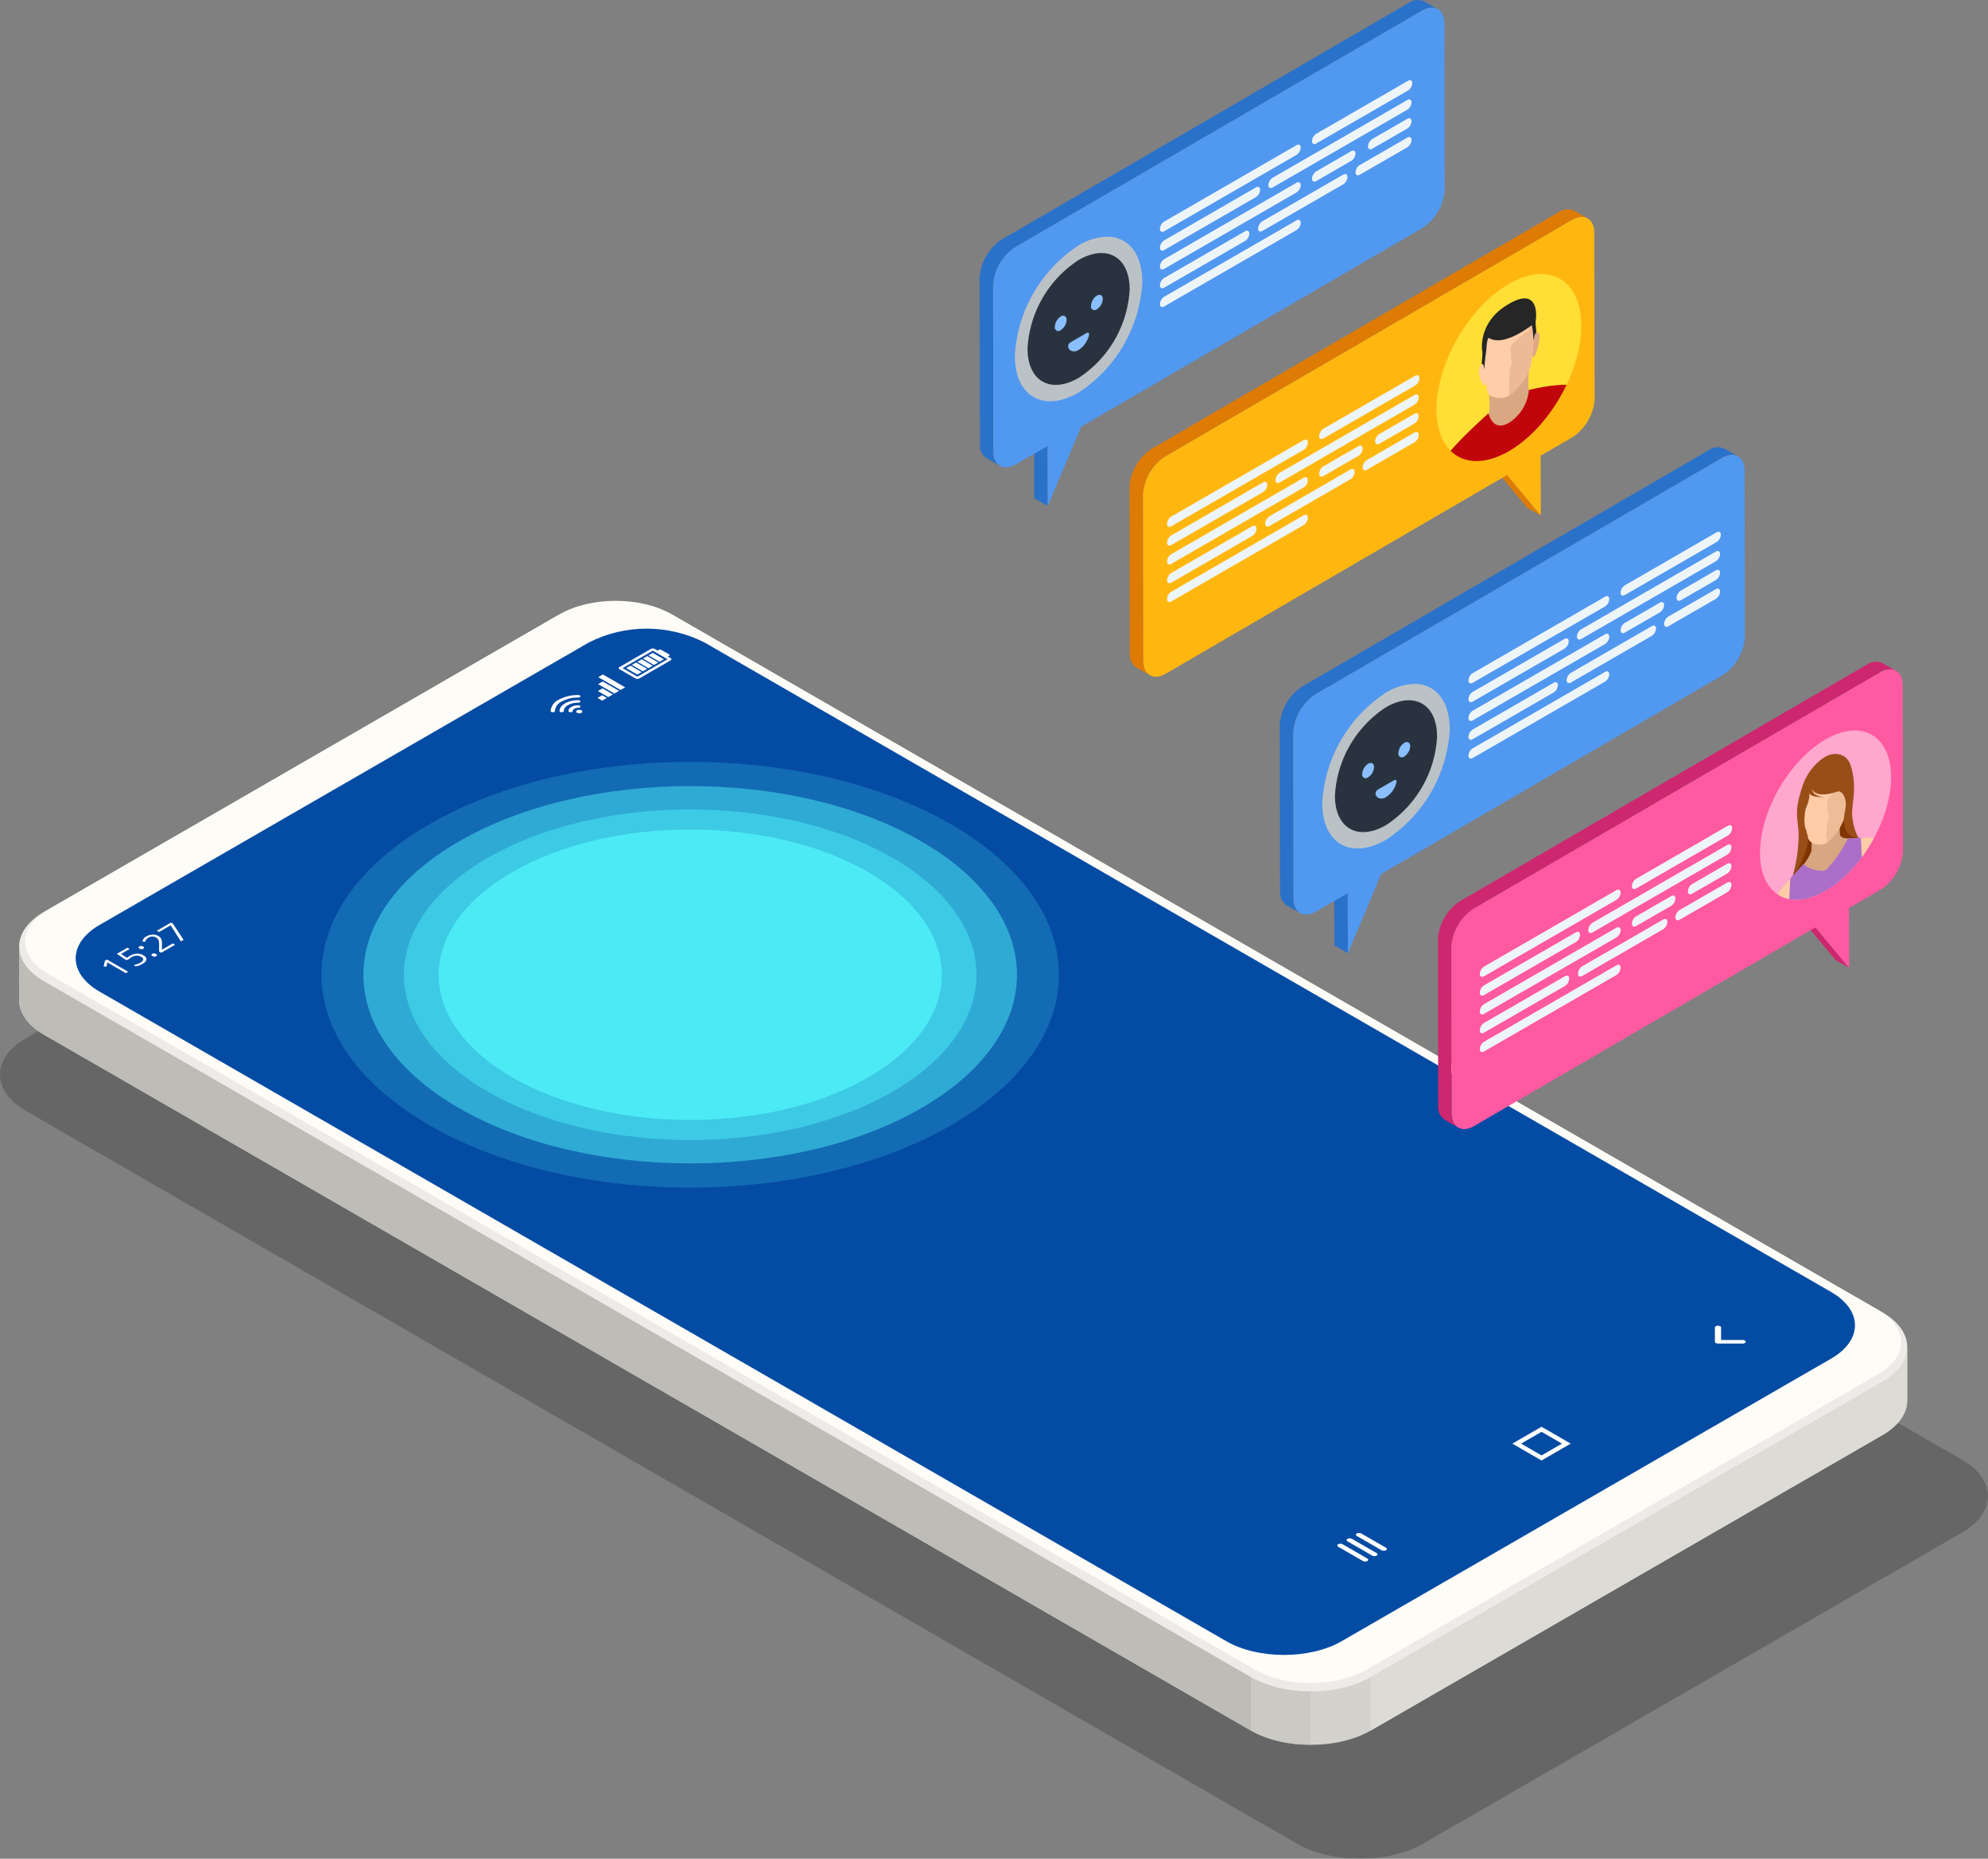 <svg xmlns="http://www.w3.org/2000/svg" xmlns:xlink="http://www.w3.org/1999/xlink" width="348.997" height="326.333" viewBox="0 0 348.997 326.333">
  <rect x="0" y="0" width="348.997" height="326.333" fill="#808080" stroke="none"/>
  <defs>
    <clipPath id="clip-path">
      <rect id="長方形_85616" data-name="長方形 85616" width="348.997" height="201.332"/>
    </clipPath>
    <clipPath id="clip-path-2">
      <rect id="長方形_85615" data-name="長方形 85615" width="331.455" height="306.333" fill="none"/>
    </clipPath>
    <clipPath id="clip-path-3">
      <rect id="長方形_85599" data-name="長方形 85599" width="331.454" height="306.334" fill="none"/>
    </clipPath>
    <clipPath id="clip-path-4">
      <rect id="長方形_85598" data-name="長方形 85598" width="331.455" height="191.212" fill="none"/>
    </clipPath>
    <clipPath id="clip-path-5">
      <path id="パス_218582" data-name="パス 218582" d="M131.167,458.94,45.225,508.561c-5.565,3.213-5.568,8.473,0,11.686L243.047,634.306c5.566,3.214,14.673,3.214,20.239,0l85.945-49.621c5.566-3.213,5.566-8.473,0-11.685L151.407,458.94a22.453,22.453,0,0,0-20.24,0" transform="translate(-41.05 -456.53)" fill="none"/>
    </clipPath>
    <linearGradient id="linear-gradient" x1="-0.027" y1="1.083" x2="-0.026" y2="1.083" gradientUnits="objectBoundingBox">
      <stop offset="0" stop-color="#5198f0"/>
      <stop offset="1" stop-color="#044ba3"/>
    </linearGradient>
    <clipPath id="clip-path-7">
      <rect id="長方形_85601" data-name="長方形 85601" width="10.52" height="11.884" fill="none"/>
    </clipPath>
    <clipPath id="clip-path-9">
      <rect id="長方形_85603" data-name="長方形 85603" width="100.516" height="58.034" fill="none"/>
    </clipPath>
    <clipPath id="clip-path-10">
      <rect id="長方形_85604" data-name="長方形 85604" width="114.737" height="66.245" fill="none"/>
    </clipPath>
    <clipPath id="clip-path-11">
      <rect id="長方形_85605" data-name="長方形 85605" width="129.466" height="74.75" fill="none"/>
    </clipPath>
    <clipPath id="clip-path-12">
      <path id="パス_218629" data-name="パス 218629" d="M734.21,173.413a24.732,24.732,0,0,0-11.189,19.38c0,3.568,1.253,6.075,3.278,7.244s4.822,1,7.912-.784a24.733,24.733,0,0,0,11.189-19.38c0-3.568-1.252-6.074-3.278-7.244a5.76,5.76,0,0,0-2.915-.744,10.143,10.143,0,0,0-5,1.528" transform="translate(-723.021 -171.885)" fill="none"/>
    </clipPath>
    <linearGradient id="linear-gradient-2" x1="-7.811" y1="5.034" x2="-7.8" y2="5.034" gradientUnits="objectBoundingBox">
      <stop offset="0" stop-color="#eef5f9"/>
      <stop offset="1" stop-color="#bbc2c6"/>
    </linearGradient>
    <clipPath id="clip-path-14">
      <path id="パス_218635" data-name="パス 218635" d="M957.431,498.185a24.732,24.732,0,0,0-11.189,19.38c0,3.568,1.253,6.075,3.278,7.244s4.822,1,7.912-.784a24.734,24.734,0,0,0,11.189-19.38c0-3.568-1.252-6.075-3.278-7.244a5.76,5.76,0,0,0-2.915-.745,10.148,10.148,0,0,0-5,1.528" transform="translate(-946.242 -496.657)" fill="none"/>
    </clipPath>
    <linearGradient id="linear-gradient-3" x1="-10.222" y1="3.611" x2="-10.212" y2="3.611" xlink:href="#linear-gradient-2"/>
    <clipPath id="clip-path-16">
      <path id="パス_218653" data-name="パス 218653" d="M1041.889,200.765c-7.022,4.054-12.714,13.913-12.714,22.022s5.693,11.394,12.714,7.34,12.714-13.913,12.714-22.021c0-5.752-2.865-9.077-7.036-9.078a11.528,11.528,0,0,0-5.678,1.737" transform="translate(-1029.175 -199.028)" fill="none"/>
    </clipPath>
    <clipPath id="clip-path-17">
      <rect id="長方形_85609" data-name="長方形 85609" width="1.335" height="4.26" fill="none"/>
    </clipPath>
    <clipPath id="clip-path-18">
      <rect id="長方形_85610" data-name="長方形 85610" width="8.184" height="15.059" fill="none"/>
    </clipPath>
    <clipPath id="clip-path-20">
      <path id="パス_218668" data-name="パス 218668" d="M1275.6,532.042c-6.356,3.669-11.509,12.594-11.508,19.933s5.153,10.314,11.508,6.644,11.508-12.594,11.508-19.932c0-5.206-2.593-8.216-6.369-8.217a10.435,10.435,0,0,0-5.14,1.572" transform="translate(-1264.089 -530.47)" fill="none"/>
    </clipPath>
    <clipPath id="clip-path-21">
      <rect id="長方形_85612" data-name="長方形 85612" width="3.885" height="13.378" fill="none"/>
    </clipPath>
    <clipPath id="clip-path-22">
      <rect id="長方形_85613" data-name="長方形 85613" width="1.069" height="3.98" fill="none"/>
    </clipPath>
  </defs>
  <g id="グループ_80507" data-name="グループ 80507" transform="translate(-196.637 -1440)">
    <g id="グループ_80488" data-name="グループ 80488" transform="translate(196.637 1565.002)" opacity="0.2" style="isolation: isolate">
      <g id="グループ_80487" data-name="グループ 80487">
        <g id="グループ_80486" data-name="グループ 80486" clip-path="url(#clip-path)">
          <path id="パス_218713" data-name="パス 218713" d="M344.427,131.281c6.093,3.518,6.093,9.275,0,12.792l-94.6,54.619c-6.091,3.518-16.06,3.52-22.154,0L4.569,70.048c-6.092-3.517-6.092-9.273,0-12.79l94.6-54.621c6.092-3.517,16.061-3.517,22.154,0Z" transform="translate(0 0)"/>
        </g>
      </g>
    </g>
    <g id="グループ_80485" data-name="グループ 80485" transform="translate(200 1440)">
      <g id="グループ_80484" data-name="グループ 80484" clip-path="url(#clip-path-2)">
        <g id="グループ_80436" data-name="グループ 80436" transform="translate(0 -0.001)">
          <g id="グループ_80435" data-name="グループ 80435" clip-path="url(#clip-path-3)">
            <path id="パス_218578" data-name="パス 218578" d="M331.451,568.3c.07-2.253-1.375-4.518-4.335-6.228L115.23,439.894c-5.786-3.34-15.254-3.34-21.04,0L4.341,491.77c-3.032,1.752-4.473,4.086-4.329,6.392L.006,507.35c.055,2.16,1.5,4.309,4.335,5.946L216.228,635.475c5.787,3.34,15.255,3.34,21.04,0L327.116,583.6c2.933-1.692,4.377-3.932,4.336-6.164Z" transform="translate(-0.002 -331.645)" fill="#dddbd6"/>
            <g id="グループ_80434" data-name="グループ 80434" transform="translate(0 105.744)" opacity="0.5">
              <g id="グループ_80433" data-name="グループ 80433">
                <g id="グループ_80432" data-name="グループ 80432" clip-path="url(#clip-path-4)">
                  <path id="パス_218579" data-name="パス 218579" d="M327.114,562.071c5.787,3.341,5.787,8.809,0,12.148l-89.848,51.874c-5.785,3.341-15.253,3.343-21.04,0L4.339,503.917c-5.786-3.34-5.786-8.808,0-12.147l89.849-51.876c5.786-3.34,15.254-3.34,21.04,0Z" transform="translate(0 -437.389)" fill="#fefcf7"/>
                </g>
              </g>
            </g>
            <path id="パス_218580" data-name="パス 218580" d="M.023,688.3c0-.049,0-.1,0-.15.073,2.145,1.506,4.277,4.326,5.9L216.239,816.23v9.38L4.352,703.433C1.516,701.8.072,699.647.017,697.486Z" transform="translate(-0.013 -521.781)" fill="#bebcb7"/>
            <path id="パス_218581" data-name="パス 218581" d="M239.815,623.99c-5.386,3.109-14.15,3.109-19.537,0L8.393,501.812c-5.386-3.11-5.386-8.171,0-11.281l89.849-51.876c5.385-3.109,14.149-3.109,19.535,0L329.662,560.833c5.387,3.111,5.387,8.171,0,11.28Z" transform="translate(-3.301 -330.837)" fill="#fefcf7"/>
          </g>
        </g>
        <g id="グループ_80438" data-name="グループ 80438" transform="translate(9.924 110.37)">
          <g id="グループ_80437" data-name="グループ 80437" clip-path="url(#clip-path-5)">
            <rect id="長方形_85600" data-name="長方形 85600" width="315.14" height="180.989" transform="translate(-1.393 0)" fill="url(#linear-gradient)"/>
          </g>
        </g>
        <g id="グループ_80455" data-name="グループ 80455" transform="translate(0 -0.001)">
          <g id="グループ_80454" data-name="グループ 80454" clip-path="url(#clip-path-3)">
            <path id="パス_218583" data-name="パス 218583" d="M1071.26,984.6c2.853-1.648,4.293-3.812,4.332-5.984,0,.022,0,.043,0,.064l0,9.135c.04,2.232-1.4,4.472-4.337,6.164l-89.848,51.876v-9.38Z" transform="translate(-744.146 -742.025)" fill="#dddbd6"/>
            <g id="グループ_80441" data-name="グループ 80441" transform="translate(216.226 294.449)" opacity="0.6">
              <g id="グループ_80440" data-name="グループ 80440">
                <g id="グループ_80439" data-name="グループ 80439" clip-path="url(#clip-path-7)">
                  <path id="パス_218584" data-name="パス 218584" d="M904.9,1220.444v9.379a21.532,21.532,0,0,1-10.52-2.5v-9.38a21.516,21.516,0,0,0,10.52,2.505" transform="translate(-894.383 -1217.939)" fill="#bebcb7"/>
                </g>
              </g>
            </g>
            <g id="グループ_80444" data-name="グループ 80444" transform="translate(226.745 294.449)" opacity="0.3">
              <g id="グループ_80443" data-name="グループ 80443">
                <g id="グループ_80442" data-name="グループ 80442" clip-path="url(#clip-path-7)">
                  <path id="パス_218585" data-name="パス 218585" d="M937.9,1220.444a21.517,21.517,0,0,0,10.52-2.505v9.38a21.533,21.533,0,0,1-10.52,2.5Z" transform="translate(-937.896 -1217.939)" fill="#bebcb7"/>
                </g>
              </g>
            </g>
            <path id="パス_218586" data-name="パス 218586" d="M442.4,471.169l-.22.126-.506-.293a.725.725,0,0,0-.65,0l-5.526,3.19a.2.2,0,0,0,0,.375l2.817,1.627a.719.719,0,0,0,.649,0l5.526-3.19a.2.2,0,0,0,0-.375l-.506-.292.219-.126a.132.132,0,0,0,0-.25l-1.372-.792a.472.472,0,0,0-.433,0m1.555,1.645-5.308,3.065-2.6-1.5,5.308-3.065Z" transform="translate(-330.114 -357.074)" fill="#fff"/>
            <path id="パス_218587" data-name="パス 218587" d="M443.5,484.54l-.757.438-1.95-1.126.758-.438Z" transform="translate(-334.23 -366.543)" fill="#fff"/>
            <path id="パス_218588" data-name="パス 218588" d="M447.536,482.212l-.758.438-1.95-1.125.759-.438Z" transform="translate(-337.287 -364.778)" fill="#fff"/>
            <path id="パス_218589" data-name="パス 218589" d="M451.595,479.9l-.759.438-1.95-1.126.758-.438Z" transform="translate(-340.364 -363.022)" fill="#fff"/>
            <path id="パス_218590" data-name="パス 218590" d="M455.626,477.57l-.758.437-1.95-1.126.759-.438Z" transform="translate(-343.42 -361.258)" fill="#fff"/>
            <path id="パス_218591" data-name="パス 218591" d="M459.658,475.239l-.758.438-1.951-1.126.759-.438Z" transform="translate(-346.478 -359.49)" fill="#fff"/>
            <path id="パス_218592" data-name="パス 218592" d="M420.778,505.841l.813-.47-.814-.47-.813.469Z" transform="translate(-318.434 -382.836)" fill="#fff"/>
            <path id="パス_218593" data-name="パス 218593" d="M422.045,501.44l.815-.47-1.828-1.055-.814.47Z" transform="translate(-318.626 -379.055)" fill="#fff"/>
            <path id="パス_218594" data-name="パス 218594" d="M423.26,497.005l.814-.469-2.858-1.65-.814.47Z" transform="translate(-318.766 -375.242)" fill="#fff"/>
            <path id="パス_218595" data-name="パス 218595" d="M420.5,490.276l3.91,2.257.813-.47-3.909-2.257Z" transform="translate(-318.841 -371.39)" fill="#fff"/>
            <path id="パス_218596" data-name="パス 218596" d="M386.558,507.7a.538.538,0,0,1-.265.064c-.208,0-.376-.1-.376-.218a2.412,2.412,0,0,1,1.422-1.982,6.984,6.984,0,0,1,3.434-.822c.207,0,.376.1.376.217s-.169.218-.376.218a5.9,5.9,0,0,0-2.9.694,2.039,2.039,0,0,0-1.2,1.675.187.187,0,0,1-.11.154" transform="translate(-292.617 -382.713)" fill="#fff"/>
            <path id="パス_218597" data-name="パス 218597" d="M393.028,510.533a.54.54,0,0,1-.266.064c-.208,0-.376-.1-.376-.217,0-1.048,1.477-1.9,3.292-1.9.207,0,.376.1.376.216s-.169.218-.376.217c-1.4,0-2.539.658-2.539,1.466a.189.189,0,0,1-.11.154" transform="translate(-297.523 -385.548)" fill="#fff"/>
            <path id="パス_218598" data-name="パス 218598" d="M400.848,512.583a.544.544,0,0,1-.266.063c-.537,0-.975.253-.975.563,0,.12-.168.217-.376.217s-.377-.1-.377-.217c0-.549.776-1,1.728-1,.207,0,.377.1.376.217a.19.19,0,0,1-.11.154" transform="translate(-302.427 -388.379)" fill="#fff"/>
            <path id="パス_218599" data-name="パス 218599" d="M405.43,515.573a.23.23,0,0,1,0,.437.834.834,0,0,1-.755,0,.23.23,0,0,1,0-.436.835.835,0,0,1,.755,0" transform="translate(-306.722 -390.859)" fill="#fff"/>
            <path id="パス_218600" data-name="パス 218600" d="M1084.26,1039.091l5.126,2.959,5.126-2.959-5.124-2.959Zm8.713,0-3.587,2.071-3.588-2.071,3.588-2.072Z" transform="translate(-822.13 -785.635)" fill="#fff"/>
            <path id="パス_218601" data-name="パス 218601" d="M1236.6,965.785a.774.774,0,0,1-.385.092h-4.337c-.3,0-.543-.141-.544-.314l0-2.5c0-.174.242-.315.544-.315s.542.141.542.315l0,2.19h3.792c.3,0,.543.14.543.313a.269.269,0,0,1-.158.221" transform="translate(-933.645 -729.992)" fill="#fff"/>
            <path id="パス_218602" data-name="パス 218602" d="M975.962,1116.268a.852.852,0,0,1-.769,0l-4.337-2.5a.234.234,0,0,1,0-.444.852.852,0,0,1,.77,0l4.336,2.5a.235.235,0,0,1,0,.444" transform="translate(-736.021 -844.094)" fill="#fff"/>
            <path id="パス_218603" data-name="パス 218603" d="M969.2,1120.171a.851.851,0,0,1-.769,0l-4.338-2.5a.234.234,0,0,1,0-.444.853.853,0,0,1,.77,0l4.336,2.5a.235.235,0,0,1,0,.444" transform="translate(-730.896 -847.053)" fill="#fff"/>
            <path id="パス_218604" data-name="パス 218604" d="M962.417,1124.088a.849.849,0,0,1-.769,0l-4.336-2.5a.234.234,0,0,1,0-.443.846.846,0,0,1,.769,0l4.337,2.5a.234.234,0,0,1,0,.444" transform="translate(-725.751 -850.024)" fill="#fff"/>
            <path id="パス_218605" data-name="パス 218605" d="M65.649,698.975l-.413.238-2.657-1.535q-.333-.191-.607-.373a1.232,1.232,0,0,1-.007.135q-.008.072-.11.637l-.515-.038.225-1.01.356-.206Z" transform="translate(-46.51 -528.358)" fill="#fff"/>
            <path id="パス_218606" data-name="パス 218606" d="M73.21,689.673a2.633,2.633,0,0,1,1.218-.366,2.053,2.053,0,0,1,1.138.266q.578.335.539.737t-.687.776a3.275,3.275,0,0,1-1.163.44l-.408-.236a3.051,3.051,0,0,0,.623-.153,3.43,3.43,0,0,0,.588-.264q.45-.259.486-.525t-.363-.5a1.644,1.644,0,0,0-1.736.1,4.182,4.182,0,0,0-.573.417l-.36.045-1.6-1.088,1.854-1.07.389.225-1.491.861,1.025.7a3.241,3.241,0,0,1,.526-.372" transform="translate(-53.765 -521.863)" fill="#fff"/>
            <path id="パス_218607" data-name="パス 218607" d="M86.923,687.427c-.229-.132-.244-.257-.043-.373a.62.62,0,0,1,.658.018c.11.064.168.129.17.2s-.043.129-.139.184a.6.6,0,0,1-.3.079.677.677,0,0,1-.349-.1m2.252,1.3c-.114-.065-.174-.131-.181-.194s.039-.125.136-.18a.61.61,0,0,1,.318-.082.7.7,0,0,1,.342.1c.111.064.168.129.171.2s-.044.127-.14.183a.608.608,0,0,1-.3.078.666.666,0,0,1-.349-.1" transform="translate(-65.77 -520.886)" fill="#fff"/>
            <path id="パス_218608" data-name="パス 218608" d="M95.216,680.5l-2.451,1.415L92.4,681.7l0-1.137a3.54,3.54,0,0,0-.056-.716.958.958,0,0,0-.164-.341,1.05,1.05,0,0,0-.323-.269,1.253,1.253,0,0,0-.654-.169,1.355,1.355,0,0,0-.677.19,1.244,1.244,0,0,0-.363.3.982.982,0,0,0-.186.428l-.512-.037a1.267,1.267,0,0,1,.694-.895,2.29,2.29,0,0,1,1.093-.32,1.882,1.882,0,0,1,1.02.245,1.185,1.185,0,0,1,.5.519,2.173,2.173,0,0,1,.133.936l-.018.932.02.012,1.917-1.108Z" transform="translate(-67.832 -514.641)" fill="#fff"/>
            <path id="パス_218609" data-name="パス 218609" d="M104.213,673.265l-1.793-2.819-2.032,1.174-.39-.226,2.481-1.433.339.2,1.865,2.837Z" transform="translate(-75.823 -507.99)" fill="#fff"/>
            <path id="パス_218610" data-name="パス 218610" d="M380,609.871c17.247,9.958,17.247,26.1,0,36.06s-45.21,9.958-62.456,0-17.247-26.1,0-36.06,45.21-9.958,62.456,0" transform="translate(-230.963 -456.765)" fill="#4ceaf5"/>
            <g id="グループ_80447" data-name="グループ 80447" transform="translate(67.546 142.119)" opacity="0.5">
              <g id="グループ_80446" data-name="グループ 80446">
                <g id="グループ_80445" data-name="グループ 80445" clip-path="url(#clip-path-9)">
                  <path id="パス_218611" data-name="パス 218611" d="M365.189,596.347c19.628,11.332,19.628,29.7,0,41.037s-51.448,11.332-71.075,0-19.627-29.7,0-41.036,51.448-11.332,71.075,0" transform="translate(-279.394 -587.848)" fill="#4ceaf5"/>
                </g>
              </g>
            </g>
            <g id="グループ_80450" data-name="グループ 80450" transform="translate(60.435 138.014)" opacity="0.5">
              <g id="グループ_80449" data-name="グループ 80449">
                <g id="グループ_80448" data-name="グループ 80448" clip-path="url(#clip-path-10)">
                  <path id="パス_218612" data-name="パス 218612" d="M347.915,580.568c22.4,12.935,22.4,33.907,0,46.843s-58.727,12.935-81.132,0-22.4-33.907,0-46.843,58.728-12.935,81.132,0" transform="translate(-249.981 -570.867)" fill="#4ceaf5"/>
                </g>
              </g>
            </g>
            <g id="グループ_80453" data-name="グループ 80453" transform="translate(53.071 133.761)" opacity="0.2">
              <g id="グループ_80452" data-name="グループ 80452">
                <g id="グループ_80451" data-name="グループ 80451" clip-path="url(#clip-path-11)">
                  <path id="パス_218613" data-name="パス 218613" d="M330.026,564.225c25.28,14.6,25.28,38.26,0,52.856s-66.267,14.6-91.547,0-25.28-38.26,0-52.856,66.267-14.6,91.547,0" transform="translate(-219.519 -553.278)" fill="#4ceaf5"/>
                </g>
              </g>
            </g>
            <path id="パス_218614" data-name="パス 218614" d="M775.519.262A2.791,2.791,0,0,0,772.7.537L701.376,42.01a8.713,8.713,0,0,0-3.942,6.826l.053,29.072a2.756,2.756,0,0,0,1.158,2.526l2.364,1.349a2.767,2.767,0,0,1-1.159-2.528L699.8,50.186a8.715,8.715,0,0,1,3.943-6.828L775.07,1.885a2.8,2.8,0,0,1,2.814-.274Z" transform="translate(-528.823 0.005)" fill="#2a71c9"/>
            <path id="パス_218615" data-name="パス 218615" d="M736.994,318.376l.03,10.517,2.366,1.348-.029-10.518Z" transform="translate(-558.819 -241.405)" fill="#2a71c9"/>
            <path id="パス_218616" data-name="パス 218616" d="M782.487,6.114c2.184-1.26,3.962-.246,3.968,2.26l.052,29.069a8.715,8.715,0,0,1-3.94,6.828L722.681,79.136l-5.87,13.924-.03-10.518-5.546,3.2c-2.17,1.253-3.96.234-3.968-2.26l-.052-29.069a8.716,8.716,0,0,1,3.943-6.828Z" transform="translate(-536.24 -4.224)" fill="#5198f0"/>
            <path id="パス_218617" data-name="パス 218617" d="M993.466,325.018a2.792,2.792,0,0,0-2.814.275l-71.328,41.473a8.713,8.713,0,0,0-3.942,6.826l.053,29.072a2.756,2.756,0,0,0,1.158,2.526l2.364,1.349a2.768,2.768,0,0,1-1.159-2.528l-.052-29.069a8.715,8.715,0,0,1,3.943-6.828l71.328-41.474a2.8,2.8,0,0,1,2.814-.274Z" transform="translate(-694.08 -246.238)" fill="#2a71c9"/>
            <path id="パス_218618" data-name="パス 218618" d="M954.941,643.132l.03,10.517L957.336,655l-.029-10.518Z" transform="translate(-724.075 -487.648)" fill="#2a71c9"/>
            <path id="パス_218619" data-name="パス 218619" d="M1000.433,330.869c2.184-1.26,3.962-.246,3.969,2.26l.052,29.069a8.715,8.715,0,0,1-3.94,6.828l-59.886,34.865-5.87,13.924-.03-10.518-5.545,3.2c-2.17,1.253-3.96.234-3.968-2.26l-.052-29.069a8.715,8.715,0,0,1,3.943-6.828Z" transform="translate(-701.495 -250.466)" fill="#5198f0"/>
            <path id="パス_218620" data-name="パス 218620" d="M1120.432,152.278l2.367,1.348a2.79,2.79,0,0,0-2.813.27l-2.365-1.348a2.784,2.784,0,0,1,2.811-.27" transform="translate(-847.425 -115.259)" fill="#de7b04"/>
            <path id="パス_218621" data-name="パス 218621" d="M1070.606,339.4l5.931,7.109,2.365,1.349-5.93-7.111Z" transform="translate(-811.777 -257.349)" fill="#de7b04"/>
            <path id="パス_218622" data-name="パス 218622" d="M881.546,154.237l-71.33,41.473a8.7,8.7,0,0,0-3.94,6.828l.053,29.069a2.759,2.759,0,0,0,1.156,2.531l2.367,1.349a2.765,2.765,0,0,1-1.159-2.532l-.052-29.068a8.7,8.7,0,0,1,3.942-6.829l71.329-41.473Z" transform="translate(-611.35 -116.948)" fill="#de7b04"/>
            <path id="パス_218623" data-name="パス 218623" d="M891.325,158.124c2.172-1.253,3.96-.246,3.967,2.26l.053,29.069a8.736,8.736,0,0,1-3.941,6.828l-5.544,3.2L885.89,210l-5.93-7.111-59.885,34.867c-2.181,1.259-3.96.234-3.968-2.261l-.052-29.068A8.7,8.7,0,0,1,820,199.6Z" transform="translate(-618.765 -119.486)" fill="#ffb710"/>
            <path id="パス_218624" data-name="パス 218624" d="M1344.36,480.768l2.366,1.348a2.79,2.79,0,0,0-2.813.27l-2.365-1.348a2.785,2.785,0,0,1,2.812-.27" transform="translate(-1017.217 -364.333)" fill="#cd276f"/>
            <path id="パス_218625" data-name="パス 218625" d="M1294.534,667.894l5.931,7.109,2.365,1.349-5.93-7.111Z" transform="translate(-981.568 -506.423)" fill="#cd276f"/>
            <path id="パス_218626" data-name="パス 218626" d="M1105.474,482.727l-71.33,41.473a8.7,8.7,0,0,0-3.94,6.828l.053,29.069a2.759,2.759,0,0,0,1.156,2.531l2.367,1.349a2.765,2.765,0,0,1-1.159-2.532l-.053-29.068a8.7,8.7,0,0,1,3.943-6.829l71.329-41.473Z" transform="translate(-781.142 -366.022)" fill="#cd276f"/>
            <path id="パス_218627" data-name="パス 218627" d="M1115.252,486.614c2.172-1.253,3.96-.246,3.967,2.26l.053,29.069a8.736,8.736,0,0,1-3.941,6.828l-5.544,3.2.03,10.517-5.93-7.111L1044,566.245c-2.181,1.259-3.96.234-3.968-2.261l-.052-29.069a8.7,8.7,0,0,1,3.942-6.829Z" transform="translate(-788.556 -368.561)" fill="#ff59a1"/>
          </g>
        </g>
        <g id="グループ_80457" data-name="グループ 80457" transform="translate(174.797 41.555)">
          <g id="グループ_80456" data-name="グループ 80456" clip-path="url(#clip-path-12)">
            <path id="パス_218628" data-name="パス 218628" d="M745.4,118.44v42.242L723.021,173.6V131.361Z" transform="translate(-723.021 -131.361)" fill="url(#linear-gradient-2)"/>
          </g>
        </g>
        <g id="グループ_80459" data-name="グループ 80459" transform="translate(0 -0.001)">
          <g id="グループ_80458" data-name="グループ 80458" clip-path="url(#clip-path-3)">
            <path id="パス_218630" data-name="パス 218630" d="M747.524,184.359c-1.622-.936-3.864-.8-6.339.628a19.817,19.817,0,0,0-8.965,15.529c0,2.859,1,4.868,2.626,5.8s3.863.8,6.339-.628a19.818,19.818,0,0,0,8.965-15.528c0-2.859-1-4.867-2.626-5.8" transform="translate(-555.198 -139.335)" fill="#29333f"/>
            <path id="パス_218631" data-name="パス 218631" d="M753.826,229.342a.728.728,0,0,0-.731.073,2.283,2.283,0,0,0-1.033,1.789.629.629,0,0,0,1.033.6,2.28,2.28,0,0,0,1.033-1.789.727.727,0,0,0-.3-.669" transform="translate(-570.245 -173.843)" fill="#8abfff"/>
            <path id="パス_218632" data-name="パス 218632" d="M780.081,214.185a.727.727,0,0,0-.73.072,2.281,2.281,0,0,0-1.033,1.789.629.629,0,0,0,1.033.6,2.281,2.281,0,0,0,1.033-1.789.726.726,0,0,0-.3-.669" transform="translate(-590.152 -162.351)" fill="#8abfff"/>
            <path id="パス_218633" data-name="パス 218633" d="M765.075,241.588a.43.43,0,0,0-.142.054l-2.835,1.637a.707.707,0,0,0-.142.11.845.845,0,0,0-.261.781,1.074,1.074,0,0,0,.456.573,1.358,1.358,0,0,0,1.365-.135,3.932,3.932,0,0,0,1.365-1.441,4.494,4.494,0,0,0,.456-1.1c.079-.3-.038-.517-.261-.479" transform="translate(-577.529 -183.178)" fill="#8abfff"/>
          </g>
        </g>
        <g id="グループ_80461" data-name="グループ 80461" transform="translate(228.763 120.072)">
          <g id="グループ_80460" data-name="グループ 80460" clip-path="url(#clip-path-14)">
            <path id="パス_218634" data-name="パス 218634" d="M968.62,443.213v42.241l-22.378,12.921V456.133Z" transform="translate(-946.242 -456.134)" fill="url(#linear-gradient-3)"/>
          </g>
        </g>
        <g id="グループ_80463" data-name="グループ 80463" transform="translate(0 -0.001)">
          <g id="グループ_80462" data-name="グループ 80462" clip-path="url(#clip-path-3)">
            <path id="パス_218636" data-name="パス 218636" d="M970.745,509.131c-1.622-.936-3.864-.8-6.339.628a19.817,19.817,0,0,0-8.965,15.528c0,2.859,1,4.868,2.626,5.8s3.864.8,6.339-.628a19.818,19.818,0,0,0,8.965-15.528c0-2.859-1-4.867-2.626-5.8" transform="translate(-724.453 -385.59)" fill="#29333f"/>
            <path id="パス_218637" data-name="パス 218637" d="M977.047,554.114a.727.727,0,0,0-.731.073,2.284,2.284,0,0,0-1.033,1.789.629.629,0,0,0,1.033.6,2.279,2.279,0,0,0,1.032-1.789.726.726,0,0,0-.3-.669" transform="translate(-739.5 -420.099)" fill="#8abfff"/>
            <path id="パス_218638" data-name="パス 218638" d="M1003.3,538.958a.726.726,0,0,0-.73.072,2.281,2.281,0,0,0-1.033,1.789.629.629,0,0,0,1.033.6,2.281,2.281,0,0,0,1.033-1.789.726.726,0,0,0-.3-.669" transform="translate(-759.407 -408.607)" fill="#8abfff"/>
            <path id="パス_218639" data-name="パス 218639" d="M988.3,566.361a.432.432,0,0,0-.142.054l-2.835,1.637a.713.713,0,0,0-.142.11.845.845,0,0,0-.261.781,1.073,1.073,0,0,0,.456.572,1.358,1.358,0,0,0,1.365-.135,3.93,3.93,0,0,0,1.365-1.441,4.5,4.5,0,0,0,.456-1.1c.078-.3-.038-.517-.261-.479" transform="translate(-746.784 -429.434)" fill="#8abfff"/>
            <path id="パス_218640" data-name="パス 218640" d="M1029.176,222.786c0,8.108,5.693,11.394,12.714,7.34s12.714-13.913,12.714-22.021-5.693-11.4-12.714-7.341-12.714,13.914-12.714,22.022" transform="translate(-780.363 -150.91)" fill="#ffde36"/>
          </g>
        </g>
        <g id="グループ_80471" data-name="グループ 80471" transform="translate(248.813 48.117)">
          <g id="グループ_80470" data-name="グループ 80470" clip-path="url(#clip-path-16)">
            <path id="パス_218641" data-name="パス 218641" d="M1066.792,272.489c.516-1.05,0-5.1,0-5.1l7.259-4.191s-.516,4.65,0,5.1c0,0-1.527,5.587-3.385,6.711s-3.874-2.52-3.874-2.52" transform="translate(-1057.698 -247.681)" fill="#d9a782"/>
            <path id="パス_218642" data-name="パス 218642" d="M1098.671,242.465a1.951,1.951,0,0,1,.476-.964c.329-.239.674.04.449,1.429a10.679,10.679,0,0,1-.536,2.066c-.087.36-.424,1.034-.727.47Z" transform="translate(-1081.614 -231.175)" fill="#e7a987"/>
            <path id="パス_218643" data-name="パス 218643" d="M1098.671,242.465a1.951,1.951,0,0,1,.476-.964c.329-.239.674.04.449,1.429a10.679,10.679,0,0,1-.536,2.066c-.087.36-.424,1.034-.727.47Z" transform="translate(-1081.614 -231.175)" fill="#e7a987"/>
            <path id="パス_218644" data-name="パス 218644" d="M1098.671,242.465a1.951,1.951,0,0,1,.476-.964c.329-.239.674.04.449,1.429a10.679,10.679,0,0,1-.536,2.066c-.087.36-.424,1.034-.727.47Z" transform="translate(-1081.614 -231.175)" fill="#e7a987"/>
            <g id="グループ_80466" data-name="グループ 80466" transform="translate(16.719 10.249)" opacity="0.5">
              <g id="グループ_80465" data-name="グループ 80465">
                <g id="グループ_80464" data-name="グループ 80464" clip-path="url(#clip-path-17)">
                  <path id="パス_218645" data-name="パス 218645" d="M1098.671,242.465a1.951,1.951,0,0,1,.476-.964c.329-.239.674.04.449,1.429a10.679,10.679,0,0,1-.536,2.066c-.087.36-.424,1.034-.727.47Z" transform="translate(-1098.333 -241.424)" fill="#d9a782"/>
                </g>
              </g>
            </g>
            <path id="パス_218646" data-name="パス 218646" d="M1061.081,264.866s-.147-.554-.476-.414-.674.819-.449,1.948a3.863,3.863,0,0,0,.536,1.448c.087.26.424.544.726-.369Z" transform="translate(-1052.611 -248.618)" fill="#ffcda8"/>
            <path id="パス_218647" data-name="パス 218647" d="M1067.431,220.905a9.966,9.966,0,0,0-4.111,5.271,9.184,9.184,0,0,0-.388,4.209,23.313,23.313,0,0,0,.281,2.413,23.857,23.857,0,0,0,.462,3.023c.28.817.841.825,1.56,1.018a3.7,3.7,0,0,0,2.2-.337,9.663,9.663,0,0,0,2.2-2.2,7.931,7.931,0,0,0,1.561-2.82c.28-1.141.322-2.633.462-3.556s.24-2.057.28-2.737a7.053,7.053,0,0,0-.388-3.761c-.71-1.44-2.485-1.463-4.111-.524" transform="translate(-1054.703 -215.13)" fill="#ffcda8"/>
            <g id="グループ_80469" data-name="グループ 80469" transform="translate(9.132 6.31)" opacity="0.5">
              <g id="グループ_80468" data-name="グループ 80468">
                <g id="グループ_80467" data-name="グループ 80467" clip-path="url(#clip-path-18)">
                  <path id="パス_218648" data-name="パス 218648" d="M1070.693,235.4a2.29,2.29,0,0,0,.319-.813c0-.289-.153-1.438-.185-2.353s.188-1.006.8-1.632a21.521,21.521,0,0,1,2.37-1.912c.367-.254.117-1.446-.1-2.153a11.4,11.4,0,0,1-2.544,2.208,6.348,6.348,0,0,1-4.4,1.231l7.031-4.454.034.275.646-.667a7.067,7.067,0,0,1,.383,3.751c-.041.679-.14,1.814-.28,2.737s-.182,2.416-.462,3.556a7.925,7.925,0,0,1-1.561,2.82,9.659,9.659,0,0,1-2.192,2.2c.016-1.111.086-3.615.086-3.615Z" transform="translate(-1066.954 -225.128)" fill="#d9a782"/>
                </g>
              </g>
            </g>
            <path id="パス_218649" data-name="パス 218649" d="M1062.155,225.918c-.192-1.136-.181-5.5,4.7-8.256,4.879-2.878,4.892,1.471,4.7,2.83-.121.854.186,2.036.041,2.295a.851.851,0,0,0-.258.42c-.051.243-.133.978-.133.978s-.164-1.742-.244-2.247a9.832,9.832,0,0,1-.189-1.422c-.057-.839-.29-1.287-.872-1.334s-2.241,1.477-2.811,1.9l-.478.276c-.571.237-2.227.627-2.811,1.346a3.828,3.828,0,0,0-.872,2.341,15.408,15.408,0,0,1-.189,1.64c-.08.6-.239,2.525-.239,2.525s-.077-.644-.127-.828-.258-.122-.258-.122c-.146-.09.161-1.627.041-2.341" transform="translate(-1054.12 -212.426)" fill="#262626"/>
            <path id="パス_218650" data-name="パス 218650" d="M1067.216,226.981l4.271-2.465,1.534.4c-5.769,6.092-8.261,4.424-8.261,4.424Z" transform="translate(-1056.157 -218.354)" fill="#262626"/>
            <path id="パス_218651" data-name="パス 218651" d="M1027.564,294.1c.81-2.7,7.485-8.559,8.647-9.655,0,0,.672,3.368,3.59,1.683a7.666,7.666,0,0,0,3.5-5.783c1.162-.246,7.936-1.85,8.747-.084.19.412.79,5.19,1.128,8.706l-26.766,15.453c.332-3.921.959-9.672,1.155-10.32" transform="translate(-1027.078 -260.004)" fill="#c1060b"/>
            <path id="パス_218652" data-name="パス 218652" d="M1068.39,227.386l4.872-2.813.9,2.352c-6.542,5.114-8.513,2.362-8.513,2.362Z" transform="translate(-1056.833 -218.397)" fill="#262626"/>
          </g>
        </g>
        <g id="グループ_80473" data-name="グループ 80473" transform="translate(0 -0.001)">
          <g id="グループ_80472" data-name="グループ 80472" clip-path="url(#clip-path-3)">
            <path id="パス_218654" data-name="パス 218654" d="M1264.089,551.975c0,7.339,5.153,10.314,11.508,6.644s11.508-12.594,11.508-19.932-5.153-10.314-11.508-6.645-11.509,12.594-11.508,19.933" transform="translate(-958.483 -402.223)" fill="#ffa7cd"/>
          </g>
        </g>
        <g id="グループ_80481" data-name="グループ 80481" transform="translate(305.606 128.246)">
          <g id="グループ_80480" data-name="グループ 80480" clip-path="url(#clip-path-20)">
            <path id="パス_218655" data-name="パス 218655" d="M1289.822,574.526c-.048-1.483-.222-5.075-.139-5.711a27.8,27.8,0,0,1,.792-3.91c.218-.342,2.11-2.55,3.227-2.908a2.631,2.631,0,0,1,2.679.667,11.3,11.3,0,0,1,1.484,2.63c-.008.457-.023,4.134,0,4.679a12.645,12.645,0,0,0,.272,1.623l1.328,1.574a14.971,14.971,0,0,1-2.963,2.325c-2.181,1.416-8.563,4.258-8.563,4.258s1.93-3.743,1.882-5.226" transform="translate(-1282.174 -554.286)" fill="#803500"/>
            <path id="パス_218656" data-name="パス 218656" d="M1295.029,604.066c-3.215,1.856-4.857.335-5.5-.608.32-.331.6-.631.821-.868a8.167,8.167,0,0,0,2.035-3.044c.1-.733.036-3.079.036-3.079l4.963-2.865s-.059,2.418.041,3.034,1.122.7,2.112.651c.194-.01.444-.036.726-.069a12.332,12.332,0,0,1-5.23,6.849" transform="translate(-1283.376 -578.338)" fill="#d8a681"/>
            <path id="パス_218657" data-name="パス 218657" d="M1299.944,565.988a2.971,2.971,0,0,1-1.8.217,1.975,1.975,0,0,1-1.589-1.693,21.787,21.787,0,0,1-.347-2.817,18.872,18.872,0,0,1-.125-3.62,8.15,8.15,0,0,1,3.864-6.31c3.367-1.636,3.715.773,3.864,1.848a21.578,21.578,0,0,1-.124,3.763,31.809,31.809,0,0,1-.347,3.218,8.524,8.524,0,0,1-1.589,3.527,8.181,8.181,0,0,1-1.8,1.865" transform="translate(-1288.308 -546.198)" fill="#ffcca7"/>
            <g id="グループ_80476" data-name="グループ 80476" transform="translate(11.665 6.355)" opacity="0.4">
              <g id="グループ_80475" data-name="グループ 80475">
                <g id="グループ_80474" data-name="グループ 80474" clip-path="url(#clip-path-21)">
                  <path id="パス_218658" data-name="パス 218658" d="M1312.658,566.113c.2-.251-.007-.757-.076-1.471a5.279,5.279,0,0,1-.048-2c.191-.909,2.415-2.261,2.657-2.557,1.041-1.276-.541-3.331-.541-3.331l1.327.078a6.274,6.274,0,0,1,.2.984,21.572,21.572,0,0,1-.124,3.763,31.646,31.646,0,0,1-.347,3.218,8.52,8.52,0,0,1-1.589,3.527,8.644,8.644,0,0,1-1.718,1.809,25.582,25.582,0,0,1-.006-3.116,1.547,1.547,0,0,1,.268-.9" transform="translate(-1312.34 -556.755)" fill="#d8a681"/>
                </g>
              </g>
            </g>
            <path id="パス_218659" data-name="パス 218659" d="M1327.2,569.727s.323-.7.55-.785.139,1.168.063,1.672a9.921,9.921,0,0,1-.677,2.07c-.158.245-.2.318-.285.121a10.357,10.357,0,0,1,.348-3.078" transform="translate(-1311.657 -559.638)" fill="#ffcca7"/>
            <g id="グループ_80479" data-name="グループ 80479" transform="translate(15.166 9.3)" opacity="0.4">
              <g id="グループ_80478" data-name="グループ 80478">
                <g id="グループ_80477" data-name="グループ 80477" clip-path="url(#clip-path-22)">
                  <path id="パス_218660" data-name="パス 218660" d="M1327.2,569.727s.323-.7.55-.785.139,1.168.063,1.672a9.921,9.921,0,0,1-.677,2.07c-.158.245-.2.318-.285.121a10.357,10.357,0,0,1,.348-3.078" transform="translate(-1326.823 -568.938)" fill="#d8a681"/>
                </g>
              </g>
            </g>
            <path id="パス_218661" data-name="パス 218661" d="M1293.79,590.259s-.323-.332-.55-.15-.139,1.329-.064,1.746a2.959,2.959,0,0,0,.677,1.289c.158.063.2.092.285-.208a6.981,6.981,0,0,0-.348-2.676" transform="translate(-1286.082 -575.649)" fill="#ffcca7"/>
            <path id="パス_218662" data-name="パス 218662" d="M1270.221,622.616a10.327,10.327,0,0,1,1.959-5.372c.686-.876,2.293-2.535,3.283-3.625.256-.282.5-.566.719-.846a5.028,5.028,0,0,0,3.922,1.111,22.23,22.23,0,0,0,3.922-5.639,4.528,4.528,0,0,0,.719.015,29.409,29.409,0,0,1,3.282-.165c.686.084,1.948,1,1.958,3.11s.2,5.479.2,5.479l-20.165,11.642s.189-3.588.2-5.711" transform="translate(-1268.587 -589.312)" fill="#ab6fc9"/>
            <path id="パス_218663" data-name="パス 218663" d="M1299.412,562.266c-2.42-.147-2.866-2.392-2.354-4.7s-.558-3.7-1.342-3.437c-4.134,1.409-4.539-.6-4.539-.6.3,1.707,2.4,1.518,2.4,1.518s-2.52.306-2.861-.772c.3.745-.243,2.146-.553,2.879a7.2,7.2,0,0,0,.273,4.5c.608,1.5-1.061,5.5-2.553,7.259a27.043,27.043,0,0,0,1.032-7.635c-.258-3.1-.725-3.809.682-8.1a9.635,9.635,0,0,1,3.923-5.123c1.766-1.02,3.852-.6,4.518,1.464,1.18,3.669.263,6.311.263,8.564a10.427,10.427,0,0,0,1.108,4.181" transform="translate(-1282.133 -543.4)" fill="#994e18"/>
            <path id="パス_218664" data-name="パス 218664" d="M1337.668,615.8a19.866,19.866,0,0,1-.159-2.852c.031-.9-.1-3.651-.164-4.8a10.658,10.658,0,0,1,1.73-.047c.686.084,1.948,1,1.958,3.11s.2,5.48.2,5.48l-3.371,1.946a25.307,25.307,0,0,0-.194-2.834" transform="translate(-1319.635 -589.313)" fill="#ffcca7"/>
            <path id="パス_218665" data-name="パス 218665" d="M1338.348,633.9a25.321,25.321,0,0,0-.194-2.834,19.856,19.856,0,0,1-.16-2.853v0a.706.706,0,0,1,.429.6c.055.5.279,2.853.461,4.777Z" transform="translate(-1320.12 -604.58)" fill="#d8a681"/>
            <path id="パス_218666" data-name="パス 218666" d="M1273.521,646a23.968,23.968,0,0,0,.159-3.036c-.031-.862.1-3.771.164-4.992-.685.737-1.35,1.465-1.73,1.951a10.323,10.323,0,0,0-1.959,5.372c-.011,2.123-.2,5.711-.2,5.711l3.371-1.946c-.012-1.161.121-2.1.195-3.058" transform="translate(-1268.537 -611.983)" fill="#ffcca7"/>
            <path id="パス_218667" data-name="パス 218667" d="M1282.216,664.708c-.012-1.161.121-2.1.195-3.058a24.008,24.008,0,0,0,.159-3.036v0a2.692,2.692,0,0,0-.429,1.1c-.055.565-.28,3.176-.461,5.31Z" transform="translate(-1277.427 -627.631)" fill="#d8a681"/>
          </g>
        </g>
        <g id="グループ_80483" data-name="グループ 80483" transform="translate(0 -0.001)">
          <g id="グループ_80482" data-name="グループ 80482" clip-path="url(#clip-path-3)">
            <path id="パス_218669" data-name="パス 218669" d="M852.335,105.108l-23.245,13.421a1.629,1.629,0,0,0-.737,1.276c0,.47.33.661.737.426l23.245-13.421a1.628,1.628,0,0,0,.737-1.277c0-.47-.33-.661-.737-.425" transform="translate(-628.09 -79.62)" fill="#eef5f9"/>
            <path id="パス_218670" data-name="パス 218670" d="M845.215,135.763l-16.125,9.309a1.629,1.629,0,0,0-.737,1.277c0,.47.33.661.737.426l16.125-9.309a1.629,1.629,0,0,0,.737-1.277c0-.47-.33-.66-.737-.425" transform="translate(-628.091 -102.864)" fill="#eef5f9"/>
            <path id="パス_218671" data-name="パス 218671" d="M931.515,72.308,907.862,85.964a1.63,1.63,0,0,0-.737,1.277c0,.47.33.66.737.425l23.653-13.655a1.63,1.63,0,0,0,.737-1.277c0-.47-.33-.661-.737-.426" transform="translate(-687.819 -54.75)" fill="#eef5f9"/>
            <path id="パス_218672" data-name="パス 218672" d="M852.336,132.408l-23.246,13.421a1.629,1.629,0,0,0-.737,1.277c0,.47.33.661.737.426l23.246-13.421a1.629,1.629,0,0,0,.737-1.276c0-.47-.33-.661-.737-.426" transform="translate(-628.092 -100.32)" fill="#eef5f9"/>
            <path id="パス_218673" data-name="パス 218673" d="M945.7,109.434l-6.164,3.558a1.629,1.629,0,0,0-.737,1.277c0,.47.33.661.737.426l6.163-3.559a1.629,1.629,0,0,0,.737-1.276c0-.47-.33-.661-.737-.426" transform="translate(-711.839 -82.9)" fill="#eef5f9"/>
            <path id="パス_218674" data-name="パス 218674" d="M986.366,85.959,980.2,89.518a1.629,1.629,0,0,0-.737,1.277c0,.47.33.66.738.425l6.163-3.558a1.629,1.629,0,0,0,.737-1.276c0-.47-.33-.661-.737-.426" transform="translate(-742.67 -65.101)" fill="#eef5f9"/>
            <path id="パス_218675" data-name="パス 218675" d="M843.312,167.609l-14.221,8.21a1.629,1.629,0,0,0-.737,1.277c0,.47.33.66.737.426l14.221-8.211a1.629,1.629,0,0,0,.737-1.277c0-.47-.33-.66-.737-.426" transform="translate(-628.091 -127.011)" fill="#eef5f9"/>
            <path id="パス_218676" data-name="パス 218676" d="M914.594,126.456l-14.221,8.21a1.629,1.629,0,0,0-.737,1.277c0,.47.33.66.737.425l14.221-8.21a1.629,1.629,0,0,0,.737-1.277c0-.47-.33-.661-.737-.425" transform="translate(-682.14 -95.807)" fill="#eef5f9"/>
            <path id="パス_218677" data-name="パス 218677" d="M979.491,99.609l-8.356,4.825a1.628,1.628,0,0,0-.737,1.277c0,.47.33.66.737.426l8.356-4.824a1.629,1.629,0,0,0,.737-1.277c0-.47-.33-.661-.737-.426" transform="translate(-735.795 -75.45)" fill="#eef5f9"/>
            <path id="パス_218678" data-name="パス 218678" d="M852.336,159.709,829.091,173.13a1.629,1.629,0,0,0-.737,1.276c0,.47.33.661.737.426l23.246-13.42a1.63,1.63,0,0,0,.737-1.277c0-.47-.33-.661-.737-.426" transform="translate(-628.092 -121.021)" fill="#eef5f9"/>
            <path id="パス_218679" data-name="パス 218679" d="M955.666,58.345l-16.125,9.309a1.63,1.63,0,0,0-.737,1.277c0,.47.33.66.737.426l16.125-9.309a1.631,1.631,0,0,0,.737-1.277c0-.47-.33-.66-.737-.425" transform="translate(-711.839 -44.162)" fill="#eef5f9"/>
            <path id="パス_218680" data-name="パス 218680" d="M857.521,319.322l-23.245,13.421a1.629,1.629,0,0,0-.737,1.276c0,.47.33.661.737.426l23.245-13.421a1.628,1.628,0,0,0,.737-1.276c0-.47-.33-.661-.737-.426" transform="translate(-632.023 -242.046)" fill="#eef5f9"/>
            <path id="パス_218681" data-name="パス 218681" d="M850.4,349.978l-16.125,9.309a1.629,1.629,0,0,0-.737,1.277c0,.47.33.661.737.426l16.125-9.309a1.629,1.629,0,0,0,.737-1.277c0-.47-.33-.66-.737-.425" transform="translate(-632.023 -265.29)" fill="#eef5f9"/>
            <path id="パス_218682" data-name="パス 218682" d="M936.7,286.522l-23.653,13.656a1.629,1.629,0,0,0-.737,1.277c0,.47.33.66.737.426L936.7,288.225a1.63,1.63,0,0,0,.737-1.277c0-.47-.33-.661-.737-.426" transform="translate(-691.751 -217.176)" fill="#eef5f9"/>
            <path id="パス_218683" data-name="パス 218683" d="M857.522,346.623l-23.246,13.421a1.629,1.629,0,0,0-.737,1.277c0,.47.33.661.737.426l23.246-13.421a1.629,1.629,0,0,0,.737-1.276c0-.47-.33-.661-.737-.426" transform="translate(-632.023 -262.747)" fill="#eef5f9"/>
            <path id="パス_218684" data-name="パス 218684" d="M950.891,323.648l-6.164,3.558a1.63,1.63,0,0,0-.737,1.277c0,.47.33.66.737.426l6.163-3.559a1.628,1.628,0,0,0,.737-1.276c0-.47-.33-.661-.737-.426" transform="translate(-715.771 -245.326)" fill="#eef5f9"/>
            <path id="パス_218685" data-name="パス 218685" d="M991.552,300.173l-6.163,3.558a1.629,1.629,0,0,0-.737,1.277c0,.47.33.66.737.425l6.163-3.558a1.629,1.629,0,0,0,.737-1.276c0-.47-.33-.661-.737-.426" transform="translate(-746.602 -227.526)" fill="#eef5f9"/>
            <path id="パス_218686" data-name="パス 218686" d="M848.5,381.824l-14.221,8.21a1.629,1.629,0,0,0-.737,1.277c0,.47.33.66.737.426l14.221-8.211a1.629,1.629,0,0,0,.737-1.277c0-.47-.33-.66-.737-.426" transform="translate(-632.023 -289.437)" fill="#eef5f9"/>
            <path id="パス_218687" data-name="パス 218687" d="M919.78,340.67l-14.221,8.21a1.63,1.63,0,0,0-.737,1.277c0,.47.33.66.737.425l14.221-8.21a1.629,1.629,0,0,0,.737-1.277c0-.47-.33-.661-.737-.426" transform="translate(-686.072 -258.232)" fill="#eef5f9"/>
            <path id="パス_218688" data-name="パス 218688" d="M984.677,313.823l-8.356,4.824a1.629,1.629,0,0,0-.737,1.277c0,.47.33.66.737.426l8.356-4.824a1.629,1.629,0,0,0,.737-1.277c0-.47-.33-.661-.737-.426" transform="translate(-739.727 -237.876)" fill="#eef5f9"/>
            <path id="パス_218689" data-name="パス 218689" d="M857.522,373.923l-23.246,13.421a1.629,1.629,0,0,0-.737,1.276c0,.47.33.661.737.426l23.246-13.42a1.63,1.63,0,0,0,.737-1.277c0-.47-.33-.661-.737-.426" transform="translate(-632.023 -283.447)" fill="#eef5f9"/>
            <path id="パス_218690" data-name="パス 218690" d="M960.852,272.559l-16.125,9.309a1.629,1.629,0,0,0-.737,1.277c0,.47.33.661.737.426l16.125-9.309a1.63,1.63,0,0,0,.737-1.277c0-.47-.33-.661-.737-.426" transform="translate(-715.771 -206.588)" fill="#eef5f9"/>
            <path id="パス_218691" data-name="パス 218691" d="M1076.392,433.018l-23.245,13.421a1.629,1.629,0,0,0-.737,1.276c0,.47.33.661.737.426l23.245-13.421a1.628,1.628,0,0,0,.737-1.276c0-.47-.33-.661-.737-.426" transform="translate(-797.979 -328.255)" fill="#eef5f9"/>
            <path id="パス_218692" data-name="パス 218692" d="M1069.272,463.673l-16.125,9.309a1.629,1.629,0,0,0-.737,1.277c0,.47.33.661.737.426l16.125-9.309a1.629,1.629,0,0,0,.737-1.277c0-.47-.33-.66-.737-.425" transform="translate(-797.98 -351.499)" fill="#eef5f9"/>
            <path id="パス_218693" data-name="パス 218693" d="M1155.573,400.218l-23.652,13.656a1.629,1.629,0,0,0-.737,1.277c0,.47.33.66.737.426l23.652-13.655a1.629,1.629,0,0,0,.737-1.277c0-.47-.33-.661-.737-.426" transform="translate(-857.709 -303.384)" fill="#eef5f9"/>
            <path id="パス_218694" data-name="パス 218694" d="M1076.393,460.318l-23.246,13.421a1.629,1.629,0,0,0-.737,1.276c0,.47.33.661.737.426l23.246-13.421a1.629,1.629,0,0,0,.737-1.276c0-.47-.33-.661-.737-.426" transform="translate(-797.98 -348.955)" fill="#eef5f9"/>
            <path id="パス_218695" data-name="パス 218695" d="M1169.762,437.344,1163.6,440.9a1.629,1.629,0,0,0-.737,1.276c0,.47.33.661.737.426l6.163-3.559a1.628,1.628,0,0,0,.737-1.276c0-.47-.33-.661-.737-.426" transform="translate(-881.728 -331.535)" fill="#eef5f9"/>
            <path id="パス_218696" data-name="パス 218696" d="M1210.424,413.868l-6.163,3.559a1.629,1.629,0,0,0-.737,1.277c0,.47.33.66.737.425l6.163-3.558a1.629,1.629,0,0,0,.737-1.276c0-.47-.33-.661-.737-.426" transform="translate(-912.56 -313.734)" fill="#eef5f9"/>
            <path id="パス_218697" data-name="パス 218697" d="M1067.369,495.519l-14.221,8.21a1.629,1.629,0,0,0-.737,1.277c0,.47.33.661.737.426l14.221-8.211a1.629,1.629,0,0,0,.737-1.277c0-.47-.33-.66-.737-.426" transform="translate(-797.981 -375.645)" fill="#eef5f9"/>
            <path id="パス_218698" data-name="パス 218698" d="M1138.651,454.365l-14.221,8.21a1.629,1.629,0,0,0-.737,1.277c0,.47.33.66.737.426l14.221-8.21a1.629,1.629,0,0,0,.737-1.277c0-.47-.33-.661-.737-.426" transform="translate(-852.029 -344.44)" fill="#eef5f9"/>
            <path id="パス_218699" data-name="パス 218699" d="M1203.548,427.518l-8.356,4.824a1.629,1.629,0,0,0-.737,1.277c0,.47.33.66.737.426l8.356-4.824a1.629,1.629,0,0,0,.737-1.277c0-.47-.33-.661-.737-.426" transform="translate(-905.684 -324.085)" fill="#eef5f9"/>
            <path id="パス_218700" data-name="パス 218700" d="M1076.393,487.619l-23.246,13.421a1.629,1.629,0,0,0-.737,1.276c0,.47.33.661.737.426l23.246-13.42a1.63,1.63,0,0,0,.737-1.277c0-.47-.33-.661-.737-.426" transform="translate(-797.98 -369.655)" fill="#eef5f9"/>
            <path id="パス_218701" data-name="パス 218701" d="M1179.723,386.256l-16.125,9.309a1.629,1.629,0,0,0-.737,1.277c0,.47.33.661.737.426l16.125-9.309a1.629,1.629,0,0,0,.737-1.277c0-.47-.33-.66-.737-.426" transform="translate(-881.728 -292.797)" fill="#eef5f9"/>
            <path id="パス_218702" data-name="パス 218702" d="M1084.614,646.12l-23.245,13.421a1.628,1.628,0,0,0-.737,1.276c0,.47.33.661.737.426l23.245-13.421a1.628,1.628,0,0,0,.737-1.276c0-.47-.33-.661-.737-.426" transform="translate(-804.213 -489.837)" fill="#eef5f9"/>
            <path id="パス_218703" data-name="パス 218703" d="M1077.493,676.776l-16.125,9.309a1.629,1.629,0,0,0-.737,1.277c0,.47.33.661.737.426l16.125-9.309a1.629,1.629,0,0,0,.737-1.277c0-.47-.33-.66-.737-.425" transform="translate(-804.213 -513.082)" fill="#eef5f9"/>
            <path id="パス_218704" data-name="パス 218704" d="M1163.794,613.32l-23.653,13.656a1.63,1.63,0,0,0-.737,1.277c0,.47.33.66.737.425l23.653-13.655a1.631,1.631,0,0,0,.737-1.277c0-.47-.33-.661-.737-.426" transform="translate(-863.942 -464.967)" fill="#eef5f9"/>
            <path id="パス_218705" data-name="パス 218705" d="M1084.614,673.421l-23.246,13.421a1.629,1.629,0,0,0-.737,1.277c0,.47.33.661.737.426l23.246-13.421a1.629,1.629,0,0,0,.737-1.276c0-.47-.33-.661-.737-.426" transform="translate(-804.213 -510.538)" fill="#eef5f9"/>
            <path id="パス_218706" data-name="パス 218706" d="M1177.984,650.446,1171.82,654a1.63,1.63,0,0,0-.737,1.277c0,.47.33.66.738.426l6.163-3.559a1.628,1.628,0,0,0,.737-1.276c0-.47-.33-.661-.737-.426" transform="translate(-887.962 -493.117)" fill="#eef5f9"/>
            <path id="パス_218707" data-name="パス 218707" d="M1218.645,626.971l-6.164,3.558a1.629,1.629,0,0,0-.737,1.277c0,.47.33.661.738.425l6.163-3.558a1.629,1.629,0,0,0,.737-1.276c0-.47-.33-.661-.737-.426" transform="translate(-918.793 -475.318)" fill="#eef5f9"/>
            <path id="パス_218708" data-name="パス 218708" d="M1075.59,708.622l-14.221,8.21a1.629,1.629,0,0,0-.737,1.277c0,.47.33.66.737.426l14.221-8.211a1.629,1.629,0,0,0,.737-1.277c0-.47-.33-.661-.737-.426" transform="translate(-804.214 -537.229)" fill="#eef5f9"/>
            <path id="パス_218709" data-name="パス 218709" d="M1146.872,667.468l-14.222,8.21a1.63,1.63,0,0,0-.737,1.277c0,.47.33.66.737.425l14.222-8.21a1.629,1.629,0,0,0,.737-1.277c0-.47-.33-.661-.737-.426" transform="translate(-858.263 -506.024)" fill="#eef5f9"/>
            <path id="パス_218710" data-name="パス 218710" d="M1211.769,640.621l-8.356,4.824a1.629,1.629,0,0,0-.737,1.277c0,.47.33.661.737.426l8.356-4.824a1.63,1.63,0,0,0,.737-1.277c0-.47-.33-.661-.737-.426" transform="translate(-911.918 -485.668)" fill="#eef5f9"/>
            <path id="パス_218711" data-name="パス 218711" d="M1084.614,700.722l-23.246,13.421a1.629,1.629,0,0,0-.737,1.276c0,.47.33.661.737.426l23.246-13.42a1.63,1.63,0,0,0,.737-1.277c0-.47-.33-.661-.737-.426" transform="translate(-804.213 -531.239)" fill="#eef5f9"/>
            <path id="パス_218712" data-name="パス 218712" d="M1187.945,599.358l-16.125,9.31a1.629,1.629,0,0,0-.737,1.277c0,.47.33.66.737.425l16.125-9.309a1.629,1.629,0,0,0,.737-1.277c0-.47-.33-.661-.737-.426" transform="translate(-887.962 -454.38)" fill="#eef5f9"/>
          </g>
        </g>
      </g>
    </g>
  </g>
</svg>
